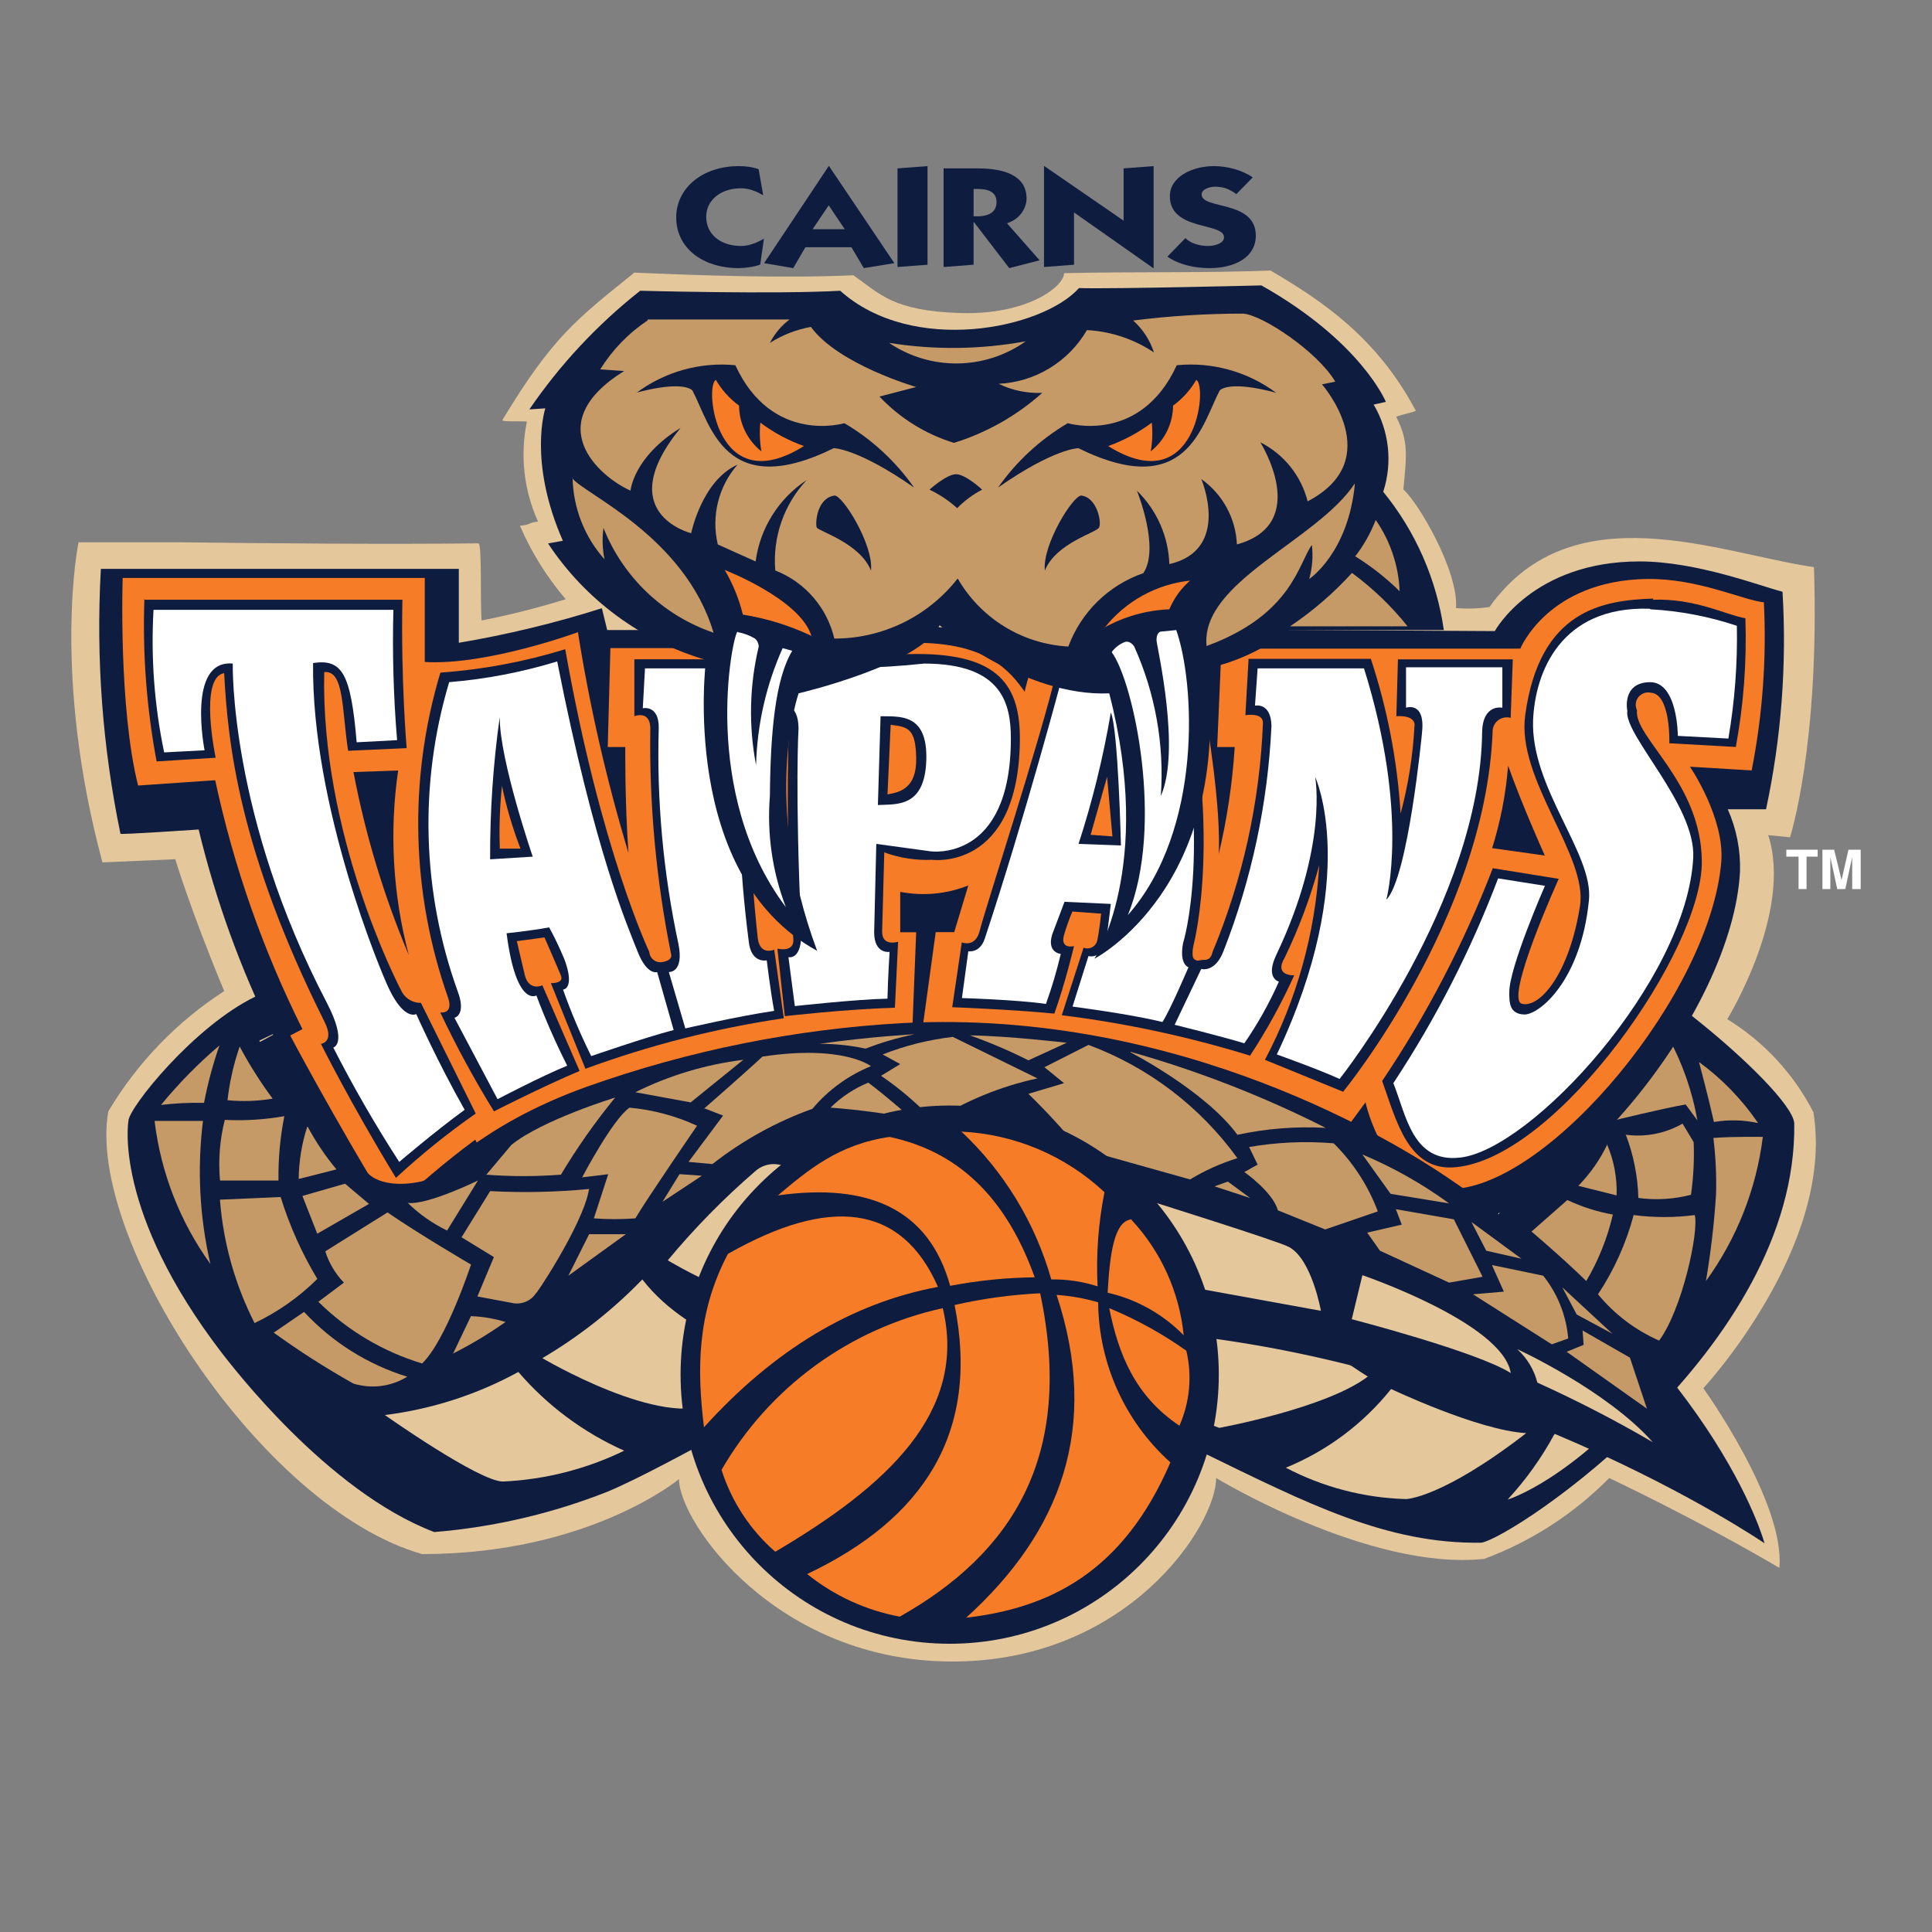 <?xml version="1.0" encoding="utf-8"?>
<!-- Generator: Adobe Illustrator 27.0.0, SVG Export Plug-In . SVG Version: 6.00 Build 0)  -->
<svg version="1.1" id="Layer_1" xmlns="http://www.w3.org/2000/svg" xmlns:xlink="http://www.w3.org/1999/xlink" x="0px" y="0px"
	 viewBox="0 0 250 250" style="enable-background:new 0 0 250 250;" xml:space="preserve">
<rect x="0" y="0" width="250" height="250" fill="#808080" stroke="none"/>
<style type="text/css">
	.st0{fill:#AC1B20;}
	.st1{fill:#E5C79C;}
	.st2{fill:#C69A66;}
	.st3{fill:#0E1C40;}
	.st4{fill:#F77C27;}
	.st5{fill:#FFFFFF;}
</style>
<g id="Cairns_Taipans_NEG" transform="translate(48.3 53.417)">
	<g id="Group_2" transform="translate(-48.3 -53.417)">
		<path id="Path_2" class="st0" d="M174.16,148.698"/>
		<path id="Path_3" class="st0" d="M77.124,148.698"/>
		<path id="Path_4" class="st1" d="M23.305,70.173c11.148,0.137,26.978,0.276,38.608,0.137c0.479-0.07,0.206,8.121,0.412,9.979
			c3.671-0.723,7.3-1.641,10.873-2.752c-2.434-2.854-4.429-6.054-5.918-9.497c1.652-0.206,0.827-0.345,2.339-0.551
			c-1.837-4.054-2.34-8.586-1.438-12.944c-1.033-0.07-3.373,0.07-3.166-0.206c6.539-10.806,9.566-13.006,17.066-19.063
			c7.984,0.345,19.133,0.757,28.354,0.345c3.509,2.478,5.161,4.612,13.833,4.885s13.423-3.442,13.423-5.161
			c8.809-0.206,18.581,0,26.702-0.345c6.951,4.06,13.833,8.809,18.787,18.099c0.412,0.137-2.891,0.757-2.478,0.894
			c1.582,3.166,1.309,4.885,0.894,9.348c1.858,1.582,7.157,10.53,6.812,15.341c1.446,0.123,2.901,0.077,4.336-0.137
			c10.736-15.072,29.869-6.882,41.98-5.161c0.757,23.054-3.097,34.96-3.097,34.96l-2.821-0.276c3.234,9.979-5.3,23.811-5.3,23.811
			c4.748,2.918,8.605,7.083,11.148,12.042c2.821,17.342-14.245,35.715-14.245,35.715s10.599,14.727,9.842,23.251
			c-10.736-6.33-22.023-11.63-22.023-11.63c-4.559,4.63-10.08,8.201-16.172,10.46c-14.861,1.582-34.686-10.46-34.686-10.46
			c0,6.057-11.354,23.742-34.135,23.742S87.86,196.97,87.86,191.395c0,0-11.63,9.703-33.241,9.703
			c-21.053-6.014-43.495-41.113-40.605-57.285c3.732-6.275,8.865-11.602,14.998-15.564c-4.406-10.599-6.33-17.066-6.33-17.066
			l-9.427,0.412C6.651,87.036,10.16,70.173,10.16,70.173H23.305z"/>
		<path id="Path_5" class="st2" d="M33.216,93.778l10.666,11.836l6.472-14.521L39.755,79.258L33.216,93.778z"/>
		<path id="Path_6" class="st2" d="M42.162,121.298l13.763,7.984l1.652-15.82l-13.694-7.984L42.162,121.298z"/>
		<path id="Path_7" class="st2" d="M59.091,144.707l15.621,3.373l-3.303-15.621l-15.552-3.305L59.091,144.707z"/>
		<path id="Path_8" class="st2" d="M82.486,161.704l15.897-1.582l-7.987-13.833l-15.82,1.651L82.486,161.704z"/>
		<path id="Path_9" class="st2" d="M110.02,170.651l14.521-6.4l-11.769-10.667l-14.521,6.4L110.02,170.651z"/>
		<path id="Path_10" class="st2" d="M138.922,170.721l11.836-10.667l-14.521-6.472l-11.836,10.599L138.922,170.721L138.922,170.721z
			"/>
		<path id="Path_11" class="st2" d="M166.442,161.773l7.984-13.763l-15.82-1.651l-7.984,13.696l15.82,1.721L166.442,161.773
			L166.442,161.773z"/>
		<path id="Path_12" class="st2" d="M189.851,144.843l3.382-15.621l-15.554,3.373l-3.373,15.484l15.554-3.234L189.851,144.843z"/>
		<path id="Path_13" class="st2" d="M206.843,121.437l-1.582-15.82l-13.763,7.91l1.582,15.82L206.843,121.437z"/>
		<path id="Path_14" class="st2" d="M215.865,93.915l-6.812-14.382l-10.324,11.7l6.4,14.521l10.736-11.836L215.865,93.915
			L215.865,93.915z"/>
		<path id="Path_15" class="st3" d="M197.008,119.174c11.287,1.788,34.823,21.748,35.166,26.151
			c0.479,29.111-36.194,53.541-40.466,54.298c-12.251,0.206-22.572-5.094-35.993-11.63c-10.942-7.021-20.784-10.118-22.292-13.902
			c3.785-0.827,28.972-11.148,28.972-11.148l29.869-3.166l12.181-19.415c0,0-5.367-14.245-7.363-21.127L197.008,119.174z"/>
		<path id="Path_16" class="st2" d="M203.202,126.056c0,0,9.842,3.234,11.287,6.057c-2.816,0.508-5.565,1.34-8.19,2.478
			L203.202,126.056z"/>
		<path id="Path_17" class="st2" d="M206.987,136.998l8.869-2.821c1.842,3.371,3.121,7.021,3.785,10.805l-1.515-2.064
			c-2.821,0.479-9.291,2.064-9.291,2.064L206.987,136.998z"/>
		<path id="Path_18" class="st2" d="M219.925,137.48c2.951,2.165,5.511,4.819,7.57,7.845c-1.877-0.418-3.817-0.464-5.712-0.137
			c-0.688-3.097-1.918-7.709-1.918-7.709L219.925,137.48L219.925,137.48z"/>
		<path id="Path_19" class="st2" d="M221.709,147.252c2.615-0.206,6.4-0.137,6.4-0.137c-0.839,6.739-3.373,13.156-7.363,18.651
			c0.633-3.714,1.07-7.458,1.309-11.218C222.127,152.111,222.012,149.672,221.709,147.252z"/>
		<path id="Path_20" class="st1" d="M213.868,179.185c-10.667,12.464-18.787,14.861-18.787,14.861c2.365-2.557,4.4-5.4,6.057-8.464
			C203.271,184.621,208.156,182.281,213.868,179.185z"/>
		<path id="Path_21" class="st1" d="M197.49,185.448c-10.942,8.464-15.554,8.533-15.554,8.533c-5.426-0.152-10.746-1.54-15.554-4.06
			c5.336-2.178,10.027-5.684,13.627-10.185C180.009,179.736,191.294,185.103,197.49,185.448z"/>
		<path id="Path_22" class="st1" d="M177.048,178.089c-5.369,4.13-19.269,6.676-19.269,6.676s-8.672-3.097-12.594-6.882
			c4.72-0.999,9.205-2.892,13.214-5.575l10.254-0.206c2.669,2.19,5.471,4.213,8.389,6.057L177.048,178.089z"/>
		<path id="Path_23" class="st3" d="M13.053,73.61H59.37v9.566c6.268-1.055,12.454-2.549,18.512-4.473l0.688,2.821h15.278v-1.033
			c17.893,2.133,16.378,0.276,25.532,0.551s11.906,3.027,11.906,3.027v-0.618c8.869,0.959,26.014-4.679,26.014-4.679l0.479,2.685
			l35.648,0.206c0,0,4.887-9.015,18.718-9.015c7.431,0,15.554,3.166,18.512,3.924c0.563,9.436-0.155,18.904-2.133,28.148h-4.95
			c1.123,2.532,1.664,5.283,1.582,8.051c-0.959,18.236-22.572,44.732-37.92,46.178c-5.262,0.458-10.247-2.433-12.464-7.227
			c-40.947-22.023-103.988-12.251-124.014,13.075c-6.312-9.635-12.057-19.631-17.205-29.936l1.788-0.959
			c-4.189-8.47-7.421-17.38-9.636-26.566c0,0-10.048,0.688-10.118,0.551c-2.319-11.197-3.175-22.648-2.546-34.066L13.053,73.61z"/>
		<path id="Path_24" class="st4" d="M15.874,74.785h39.09v10.873c8.051,0.479,19.82-3.854,19.82-3.854
			c1.532,9.657,3.717,19.198,6.539,28.56c-0.479-6.676-0.412-13.696-0.412-13.696h-2.27l0.345-12.8h17.958v-0.757
			c10.118,1.376,10.599,0.206,21.333,0.07c9.497-0.07,12.464,3.715,14.315,6.33c0.276-1.306,1.1-3.924,1.1-3.924
			c6.918-0.299,13.756-1.598,20.302-3.854c0,0,4.13,19.063,3.715,28.764c1.078-4.544,1.769-9.172,2.064-13.833h-2.27l0.551-12.733
			h38.675c0,0,3.579-8.809,16.378-9.015c6.676-0.07,12.251,2.685,15.139,3.027c0.362,7.287-0.169,14.59-1.582,21.748l-7.984-0.479
			c0,0,4.473,6.539,4.06,12.251c-1.376,16.999-22.16,41.98-34.823,42.393c-8.809,0.276-11.218-11.218-11.218-11.218l-2.685,3.648
			c-17.159-8.01-35.916-12.011-54.85-11.7l1.918-13.97h2.397l1.819-6.04c-2.796,1.115-5.854,1.402-8.809,0.827v5.23h2.064
			l-0.551,13.97c-33.723,0-55.674,14.521-55.674,14.521l-0.827-1.651c-3.855,2.844-7.511,5.948-10.942,9.291
			c-7.57-12.464-13.006-22.771-13.006-22.771l1.582-0.827c-5.101-10.219-8.893-21.04-11.287-32.208l-9.979,0.688
			c-2.546-10.118-1.997-26.772-1.997-26.772L15.874,74.785z"/>
		<path id="Path_25" class="st3" d="M18.556,77.608H52.07c-0.206,10.46,0.551,19.2,0.551,19.2l-7.57,0.345
			c-0.827-5.23-0.479-10.46-3.097-10.185c-0.479,20.784,9.348,40.123,10.118,41.499c0.513,0.827,1.423,1.324,2.397,1.309
			l7.088,14.315c-3.627,2.538-7.076,5.32-10.324,8.327c-5.992-9.842-9.703-17.342-9.703-17.342s1.788-0.206,0.479-2.821
			C30.862,109.963,29.487,96.06,29.005,87.108c-3.303,0.551-1.1,10.942-1.1,10.942l-7.639,0.479
			c-1.299-6.917-1.829-13.957-1.582-20.99L18.556,77.608z"/>
		<path id="Path_26" class="st3" d="M57.028,87.033c5.469-0.392,10.875-1.407,16.112-3.027
			c4.612,26.084,10.873,39.159,10.873,39.159c0.047,0.793,0.728,1.397,1.521,1.35c0.09-0.005,0.179-0.019,0.267-0.041
			c1.376-0.276,1.033-1.033,1.033-1.033c-1.916-9.513-2.816-19.202-2.685-28.905c0.137-2.752-2.064-1.858-2.064-1.858v-7.363h17.342
			l-0.276,7.363c0,0-2.133-0.412-2.133,0.825c-0.322,9.303,0.024,18.618,1.033,27.872c0.276,2.339,2.133,1.515,2.133,1.515
			l1.239,8.869c-8.758,1.294-17.36,3.485-25.669,6.539l-4.473-11.079c0,0,1.721,0.07,1.309-0.959
			c-0.412-1.028-2.133-4.955-2.133-4.955l-3.579,0.479l1.033,4.406c0.551,2.133,2.27,1.309,2.27,1.309L75,138.58
			c-4.748,1.997-11.081,5.23-11.081,5.23c-2.549-4.136-4.87-8.409-6.951-12.8c0,0,1.721,0.276,1.033-1.858
			c-4.798-13.552-5.16-28.279-1.033-42.05L57.028,87.033z"/>
		<path id="Path_27" class="st3" d="M100.178,84.902c9.636,0.827,11.354-0.276,18.512-0.276c10.666,0,13.351,4.197,13.282,11.218
			c-0.206,16.93-11.354,15.415-11.354,15.415c-2.107,0.089-4.212-0.237-6.194-0.959l-0.276,10.185
			c-0.07,2.064,2.064,1.376,2.064,1.376l-0.412,8.533c-6.606,0.206-14.245,1.1-14.245,1.1l-0.959-8.739c0,0,2.203,0.551,2.064-1.239
			c-0.728-9.341-0.912-18.716-0.551-28.078c0.206-1.1-2.133-0.959-2.133-0.959c-0.035-2.526,0.057-5.05,0.276-7.57L100.178,84.902z"
			/>
		<path id="Path_28" class="st3" d="M136.446,87.033c5.44-0.416,10.818-1.431,16.036-3.027c5.918,23.193,1.997,38.126,1.997,38.126
			s-0.412,1.651,0.07,1.997c0.482,0.345,0.551,0.07,1.376,0.07c0.825,0,0.959-0.959,0.959-0.959
			c3.92-9.422,6.134-19.466,6.539-29.662c0.07-1.438-2.27-1.033-2.27-1.033l0.412-7.294h15.82
			c2.139,6.482,3.435,13.213,3.854,20.027c0.98-3.668,1.579-7.427,1.788-11.218c0.276-1.651-2.339-1.376-2.339-1.376l0.206-7.363
			h14.861l-0.276,7.57c-0.984-0.272-2.002,0.304-2.274,1.288c-0.051,0.185-0.073,0.377-0.065,0.57
			c-0.959,24.087-19.339,46.523-19.339,46.523l-10.118-4.13c4.114-7.797,6.508-16.386,7.021-25.187
			c-1.116,4.125-2.614,8.137-4.473,11.985c-1.438,2.397,1.239,2.27,1.239,2.27c-1.63,3.607-3.54,7.081-5.712,10.391
			c-7.952-2.454-16.104-4.205-24.363-5.23l2.821-8.739c0.67,0.272,1.433-0.051,1.705-0.721c0.041-0.1,0.069-0.205,0.084-0.312
			c0.276-1.309,0.479-3.373,0.479-3.373l-3.715-0.276c-0.433,1.007-0.801,2.042-1.1,3.097c-0.479,1.858,1.309,1.376,1.309,1.376
			s-1.1,4.679-2.546,8.739c-5.642-0.551-13.214-0.827-13.214-0.827l1.239-8.389c0,0,1.791,0.757,2.339-1.582
			c0.549-2.339,7.984-25.12,9.842-33.241L136.446,87.033z"/>
		<path id="Path_29" class="st3" d="M213.868,77.606c5.513-0.206,9.566,1.997,11.985,2.397c0.19,5.58-0.225,11.164-1.239,16.654
			l-8.603-0.479c0,0,0.206-6.4-2.397-6.539c-0.866-0.191-1.723,0.356-1.914,1.222c-0.078,0.353-0.034,0.722,0.124,1.048
			c-0.412,3.509,8.327,9.291,8.389,19.545c0.137,11.424-18.512,38.196-31.726,39.571c-6.263,0.688-7.776-5.992-9.636-11.148
			c5.792-8.608,10.594-17.843,14.315-27.529l8.533,1.376c0,0-7.088,15.621-4.748,16.172c2.339,0.551,6.124-3.924,7.502-12.663
			c1.033-6.539-8.258-16.378-7.088-24.706c1.858-13.627,10.048-14.861,16.585-15.072L213.868,77.606z"/>
		<path id="Path_30" class="st5" d="M58.061,88.275c4.763-0.386,9.47-1.286,14.039-2.685c4.885,24.775,9.154,34.341,10.391,37.508
			c1.237,3.166,2.546,2.685,2.546,2.685l2.133,7.503c-3.715,0.959-10.666,3.373-10.666,3.373c-1.386-2.793-2.604-5.665-3.648-8.603
			c0,0,1.582-0.07,0.206-3.854c-0.591-1.433-1.257-2.834-1.997-4.197c-2.685,0.479-5.513,0.757-5.513,0.757
			c1.239,9.636,3.854,8.051,3.854,8.051c1.166,3.098,2.498,6.13,3.991,9.084c-3.373,1.376-9.015,4.336-9.015,4.336l-5.575-10.53
			c0,0,1.582-0.345,0.412-3.442c-4.625-12.869-5.011-26.88-1.1-39.984L58.061,88.275z"/>
		<path id="Path_31" class="st5" d="M83.454,86.484h14.66l-0.206,4.955c0,0-1.997-0.551-2.133,2.821
			c-0.447,9.168-0.079,18.357,1.1,27.46c0.276,3.027,2.339,2.546,2.339,2.546s0.479,3.924,0.959,6.539
			c-4.679,0.688-11.493,2.27-11.493,2.27l-2.133-7.294c0,0,1.997,0.137,1.239-3.648c-1.962-9.155-2.817-18.513-2.546-27.872
			c0.07-3.097-2.064-2.615-2.064-2.615l0.276-4.955L83.454,86.484z"/>
		<path id="Path_32" class="st5" d="M101.348,86.142c6.075,0.472,12.181,0.379,18.238-0.276c10.118,0,11.218,5.23,11.218,9.703
			c0,16.103-10.391,14.59-10.391,14.59l-7.021-0.959l-0.276,11.424c0,2.891,1.997,2.546,1.997,2.546s-0.206,3.166-0.276,6.057
			c-3.924,0.07-11.985,0.959-11.985,0.959l-0.827-6.33c0,0,1.858,0.479,1.651-3.648c-0.827-18.03-0.345-26.014-0.345-26.014
			c-0.07-3.442-2.133-2.821-2.133-2.821l0.206-5.23L101.348,86.142z"/>
		<path id="Path_33" class="st5" d="M137.34,88.066c4.822-0.37,9.594-1.223,14.245-2.546c5.513,23.881,1.515,36.475,1.515,36.475
			c-0.551,2.821,0.688,3.166,0.688,3.166s-2.397,5.642-3.373,7.088c-4.13-1.033-11.63-1.997-11.63-1.997l2.064-6.539
			c0,0,1.858,0.551,2.339-2.339c0.137-0.894,0.551-4.406,0.551-4.406l-5.992-0.276l-1.582,4.197c-0.757,2.397,1.1,2.546,1.1,2.546
			c-0.516,2.192-1.157,4.352-1.918,6.472c-3.854-0.551-10.873-0.757-10.873-0.757l0.827-6.057c0,0,1.515,0.276,2.133-1.651
			c5.161-15.554,9.909-33.447,9.909-33.447L137.34,88.066z"/>
		<path id="Path_34" class="st5" d="M162.736,86.484H176.5c5.918,18.936,2.891,29.936,2.891,29.936
			c2.821-2.821,4.612-21.542,4.612-21.542c0.479-4.197-2.064-3.303-2.064-3.303v-5.228h12.464v5.23c0,0-2.546-0.551-2.615,3.166
			c-0.276,22.023-18.445,44.871-18.445,44.871c-2.891-1.309-8.121-3.166-8.121-3.166c10.942-23.124,4.955-35.923,4.955-35.923
			s1.721,8.869-5.034,23.054c-1.438,3.027,0.345,3.442,0.345,3.442c-1.24,2.794-2.737,5.466-4.473,7.982
			c-3.166-0.959-9.015-2.397-9.015-2.397l3.442-7.227c0,0,1.788,0.551,2.891-2.339c3.638-9.301,5.73-19.135,6.194-29.111
			c-0.07-3.097-2.133-2.615-2.133-2.615l0.345-4.887L162.736,86.484z"/>
		<path id="Path_35" class="st5" d="M213.602,78.845c3.795,0.21,7.544,0.928,11.148,2.133c0.094,4.887-0.274,9.772-1.1,14.59
			l-6.539-0.345c0,0,0-7.021-3.648-6.951c-3.648,0.07-2.891,3.715-2.891,3.715c-0.479,3.097,8.869,12.181,8.533,18.994
			c-0.827,15.897-20.99,37.85-30.202,38.814c-6.124,0.688-6.951-5.513-8.603-9.636c5.483-8.305,10.029-17.191,13.557-26.496
			l6.057,0.959c0,0-4.679,10.666-4.612,13.833c0,1.239,0,2.752,1.918,2.821c1.918,0.07,7.363-4.336,8.389-14.796
			c0.618-5.992-7.57-14.521-7.227-23.33c0.276-6.124,3.509-14.727,15.072-14.382L213.602,78.845z"/>
		<path id="Path_36" class="st3" d="M45.74,99.905l5.781-0.206c-1.158,7.972-0.69,16.095,1.376,23.881
			C49.681,115.964,47.282,108.028,45.74,99.905z"/>
		<path id="Path_37" class="st3" d="M64.667,92.887c0,5.513,4.267,17.963,4.267,17.963l-5.513,0.345
			c-0.027-6.147,0.387-12.288,1.239-18.375L64.667,92.887z"/>
		<path id="Path_38" class="st3" d="M113.944,92.678c2.397,0.07,6.124-0.479,5.918,5.712c-0.206,6.191-3.924,5.642-6.263,5.781
			L113.944,92.678z"/>
		<path id="Path_39" class="st3" d="M139.543,109.263c1.816-5.578,3.219-11.282,4.197-17.066c0.959,2.133,1.309,17.205,1.309,17.205
			l-5.513-0.206L139.543,109.263z"/>
		<path id="Path_40" class="st3" d="M195.148,99.078c1.858,5.23,4.748,11.63,4.748,11.63l-6.812-0.959
			C194.171,106.281,194.864,102.702,195.148,99.078z"/>
		<path id="Path_41" class="st4" d="M64.667,109.814h2.685c-1.018-2.638-1.819-5.353-2.397-8.121
			c-0.289,2.742-0.381,5.502-0.276,8.258L64.667,109.814z"/>
		<path id="Path_42" class="st4" d="M115.183,93.778c2.339,0.276,3.303,0.479,3.373,4.336c0.069,3.857-2.064,4.406-3.715,4.679
			l0.412-9.015H115.183z"/>
		<path id="Path_43" class="st4" d="M141.125,108.026l2.133-7.503l0.688,7.709L141.125,108.026z"/>
		<path id="Path_44" class="st5" d="M19.796,78.915h31.108c-0.145,5.625,0.015,11.253,0.479,16.86l-5.23,0.276
			c-0.757-9.015-1.918-10.806-5.642-10.254c-0.206,18.512,8.739,39.917,9.842,42.187c1.997,4.13,3.509,3.234,3.509,3.234
			s2.752,6.194,6.263,12.388c-3.785,2.752-8.464,6.745-8.464,6.745c-3.096-4.783-5.944-9.722-8.533-14.796
			c0,0,1.918-0.479-0.827-5.781C29.638,105.55,30.12,85.866,30.12,85.866c-5.992-0.551-3.648,11.218-3.648,11.218l-5.23,0.276
			c-1.266-6.061-1.729-12.263-1.376-18.445L19.796,78.915z"/>
		<path id="Path_45" class="st3" d="M33.077,128.877c0.757,1.721,2.339,4.887,2.339,4.887l-1.858,0.894
			c6.819,13.634,9.216,9.497,13.771,16.791c0.894,1.438,3.648,2.203,7.157,1.438c2.397-0.479,7.227-7.157,21.402-12.251
			c13.186-4.696,26.977-7.474,40.952-8.25c36.194-1.858,64.21,15.76,70.334,19.895c34.823,23.536,41.153,47.417,41.153,47.417
			s-36.484-24.986-82.868-27.601c-6.882-0.412-21.812-0.894-32.838,3.579c-7.984,3.166-26.084,14.039-33.996,17.342
			c-7.18,2.839-14.74,4.601-22.436,5.23c-13.902-5.3-26.29-21.678-27.39-23.054c-14.245-18.512-12.181-30.144-12.181-30.144
			c0-1.651,8.464-12.251,16.448-16.103L33.077,128.877z"/>
		<path id="Path_46" class="st2" d="M20.829,142.986c2.287-2.791,4.821-5.371,7.57-7.709c-0.848,2.424-1.515,4.908-1.997,7.431
			c-1.885-0.039-3.77,0.053-5.642,0.276L20.829,142.986z"/>
		<path id="Path_47" class="st2" d="M29.431,142.437c0.268-2.39,0.799-4.744,1.582-7.018c1.251,2.352,2.677,4.607,4.267,6.745
			c-1.932,0.324-3.898,0.393-5.849,0.206V142.437z"/>
		<path id="Path_48" class="st2" d="M20.002,145.049h6.263c-0.768,6.179-0.443,12.445,0.959,18.512
			C23.291,158.1,20.806,151.731,20.002,145.049z"/>
		<path id="Path_49" class="st2" d="M29.017,144.91c2.602,0.136,5.21-0.025,7.776-0.479c-0.545,2.741-0.799,5.532-0.757,8.327
			h-7.567c-0.237-2.631-0.028-5.284,0.618-7.845L29.017,144.91z"/>
		<path id="Path_50" class="st2" d="M28.468,155.237l7.845-0.345c1.15,3.712,2.744,7.27,4.748,10.599
			c-2.363,2.352-5.109,4.283-8.121,5.712c-2.522-4.953-4.042-10.355-4.473-15.897L28.468,155.237L28.468,155.237z"/>
		<path id="Path_51" class="st2" d="M39.822,145.807c1.047,1.959,2.292,3.807,3.715,5.513l-4.887,1.239
			c0.027-2.291,0.398-4.564,1.1-6.745L39.822,145.807z"/>
		<path id="Path_52" class="st2" d="M39.134,154.752l5.513-1.582l3.097,2.615l-6.692,3.857l-1.918-4.887V154.752z"/>
		<path id="Path_53" class="st2" d="M52.761,155.649c2.478,0.345,9.084-2.891,9.084-2.891l-3.991,6.472
			c-1.882-0.906-3.603-2.115-5.094-3.579L52.761,155.649z"/>
		<path id="Path_54" class="st2" d="M42.092,161.922l8.051-5.034c4.197,2.891,10.806,6.745,10.806,6.745s-3.234,9.842-6.33,12.8
			c-5.058-1.528-9.666-4.269-13.423-7.984l3.303-2.478C43.394,164.825,42.571,163.439,42.092,161.922z"/>
		<path id="Path_55" class="st2" d="M35.419,172.442l3.924-2.685c3.638,3.919,8.242,6.812,13.351,8.389
			c-2.081,1.283-4.613,1.608-6.951,0.894C42.177,177.042,38.73,174.839,35.419,172.442z"/>
		<path id="Path_56" class="st2" d="M59.712,160.122l3.715-5.992c4.268,0.226,8.546,0.134,12.8-0.276
			c-0.757,4.748-7.709,14.933-6.745,13.282c-0.583,1.064-1.756,1.664-2.96,1.515l-4.746-0.889l2.133-5.094l-4.267-2.615
			L59.712,160.122z"/>
		<path id="Path_57" class="st2" d="M62.876,152.07l3.303-3.924c3.991-3.234,13.423-6.124,13.423-6.124
			c-2.58,3.151-4.927,6.486-7.021,9.979c-3.229,0.249-6.473,0.249-9.703,0L62.876,152.07z"/>
		<path id="Path_58" class="st2" d="M75.333,152.346c0,0,3.924-7.5,6.124-9.015c3.025,0.274,5.981,1.066,8.739,2.339
			c0,0-6.472,9.427-7.984,11.985c-1.786,0.135-3.58,0.135-5.367,0l1.858-5.712L75.333,152.346z"/>
		<path id="Path_59" class="st2" d="M76.23,159.709h4.746l-7.431,5.367L76.23,159.709z"/>
		<path id="Path_60" class="st2" d="M85.727,155.512l2.203-3.579l2.891,0.206L85.727,155.512z"/>
		<path id="Path_61" class="st2" d="M82.215,141.334c4.386-2.178,9.109-3.597,13.97-4.197l-6.812,5.513L82.215,141.334z"/>
		<path id="Path_62" class="st2" d="M91.093,143.467c0,0,5.436-4.748,7.57-6.745c10.46-1.582,14.039,1.239,14.039,1.239
			c-2.936,1.192-5.535,3.085-7.57,5.513c-4.67,1.678-9.04,4.094-12.944,7.157l-3.092-0.283l4.473-5.992l-2.478-0.959L91.093,143.467
			z"/>
		<path id="Path_63" class="st2" d="M106.026,135.071c6.812-0.959,12.318-1.239,12.318-1.239c-2.158,0.441-4.276,1.062-6.33,1.858
			C110.046,135.271,108.039,135.063,106.026,135.071z"/>
		<path id="Path_64" class="st2" d="M107.472,143.328c1.399-1.389,3.06-2.488,4.885-3.234c2.478,1.858,5.575,4.612,5.575,4.612
			C114.474,144.052,110.982,143.592,107.472,143.328z"/>
		<path id="Path_65" class="st2" d="M114.217,136.447c2.916-1.151,5.97-1.914,9.084-2.27l10.942,5.367
			c-4.766,1.027-9.311,2.894-13.423,5.513c-2.047-2.196-4.331-4.158-6.812-5.849l2.478-1.515L114.217,136.447z"/>
		<path id="Path_66" class="st2" d="M125.504,133.971c2.588,0.919,5.116,1.999,7.57,3.234l4.955-2.27c0,0-7.57-0.894-12.594-0.959
			L125.504,133.971z"/>
		<path id="Path_67" class="st2" d="M135.138,138.101l5.712-2.891c7.731,2.873,14.437,7.974,19.269,14.657
			c-2.147,0.661-4.204,1.585-6.124,2.752l-14.449-4.058c-2.031-2.453-4.192-4.797-6.472-7.021l4.612-1.376l-2.615-2.133
			L135.138,138.101z"/>
		<path id="Path_68" class="st3" d="M135.828,147.528c-2.478-0.618-11.7-2.133-11.7-2.133L135.828,147.528z"/>
		<path id="Path_69" class="st2" d="M146.288,136.104c8.716,2.46,17.174,5.756,25.257,9.842c-3.831-0.214-7.673,0.087-11.424,0.894
			c-4.197-5.712-13.833-10.667-13.833-10.667V136.104z"/>
		<path id="Path_70" class="st2" d="M161.634,148.422c3.613-0.62,7.289-0.782,10.942-0.479c2.518,2.489,4.467,5.494,5.712,8.809
			l-6.812,2.339l-6.124-2.478c-0.618-2.339-4.336-4.954-4.336-4.954l1.721-0.959l-1.1-2.27L161.634,148.422z"/>
		<path id="Path_71" class="st2" d="M158.882,152.895l2.891,2.133l-4.612-1.515L158.882,152.895L158.882,152.895z"/>
		<path id="Path_72" class="st2" d="M176.293,149.386l3.648,5.094l7.57,1.239c-3.481-2.537-7.246-4.662-11.218-6.33V149.386z"/>
		<path id="Path_73" class="st2" d="M190.402,158.127l6.472,4.748l-4.554-1.033L190.402,158.127L190.402,158.127z"/>
		<path id="Path_74" class="st2" d="M202.169,166.591l1.858,3.509l4.614,2.483L202.169,166.591z"/>
		<path id="Path_75" class="st2" d="M180.627,156.473l7.503,1.309l3.715,7.431l-4.336,0.757l-8.945-4.13l-1.652-2.339l4.473-1.033
			L180.627,156.473z"/>
		<path id="Path_76" class="st2" d="M193.087,163.7l6.606,1.376c1.857,2.328,2.982,5.154,3.234,8.121l-2.133,0.757l-10.185-6.472
			l3.991-0.345l-1.515-3.373L193.087,163.7z"/>
		<path id="Path_77" class="st2" d="M204.784,172.166l6.124,3.509l2.203,6.606l-10.391-7.363l2.203-0.894l-0.137-1.858H204.784z"/>
		<path id="Path_78" class="st1" d="M196.32,174.575c1.28,1.156,2.19,2.664,2.615,4.336c5.107,2.31,10.092,4.883,14.933,7.709
			C207.883,179.875,196.32,174.575,196.32,174.575z"/>
		<path id="Path_79" class="st1" d="M174.915,170.721l1.376-5.712c0,0,18.169,6.194,19.2,12.663
			c-4.336-2.752-20.508-6.951-20.508-6.951L174.915,170.721L174.915,170.721z"/>
		<path id="Path_80" class="st1" d="M148.282,155.237c0,0,17.342,5.436,18.512,6.124c2.96,1.582,4.13,8.258,4.13,8.258
			l-16.654-3.027C153.649,162.6,148.282,155.237,148.282,155.237z"/>
		<path id="Path_81" class="st1" d="M105.753,149.386c9.164-0.796,18.394,0.305,27.114,3.233c6.305,3.45,11.944,7.995,16.654,13.423
			l-17.548-1.721c0,0-7.431-7.57-26.29-14.933L105.753,149.386z"/>
		<path id="Path_82" class="st1" d="M97.769,151.519c1.021-0.894,2.46-1.133,3.715-0.618c7.292,3.353,13.95,7.939,19.681,13.557
			c-4.911,1.209-9.618,3.134-13.97,5.712c-9.703-0.276-20.784-7.088-20.784-7.088c3.458-4.162,7.255-8.029,11.354-11.561
			L97.769,151.519z"/>
		<path id="Path_83" class="st1" d="M83.116,165.558c6.472,8.327,18.169,10.324,18.169,10.324s-7.431,4.748-8.945,5.575
			c-6.472,3.579-22.16-5.712-22.16-5.712C74.931,172.947,79.282,169.52,83.116,165.558z"/>
		<path id="Path_84" class="st1" d="M67.076,177.533c3.756,4.366,8.434,7.844,13.696,10.185c-4.904,2.385-10.243,3.743-15.691,3.991
			c-3.097,0-15.278-8.603-15.278-8.603C55.86,182.352,61.72,180.461,67.076,177.533z"/>
		<path id="Path_85" class="st2" d="M58.612,175.194l2.327-4.887c1.517,0.058,3.021,0.312,4.473,0.757
			c-2.187,1.548-4.487,2.928-6.882,4.13L58.612,175.194L58.612,175.194z"/>
		<path id="Path_86" class="st5" d="M235.204,109.953v0.894h-1.438v4.197h-1.033v-4.197h-1.582v-0.894H235.204z"/>
		<path id="Path_87" class="st5" d="M237.74,115.047l-0.894-4.13v4.13h-1.023v-5.094h1.515l0.959,3.924l0.894-3.924h1.582v5.094
			h-1.1v-4.135l-0.894,4.13L237.74,115.047z"/>
		<path id="Path_88" class="st2" d="M202.857,155.304c1.859,0.874,3.826,1.499,5.849,1.858c-0.703,3.026-1.863,5.927-3.442,8.603
			c-3.166-3.097-7.088-6.4-7.088-6.4l4.612-4.06L202.857,155.304z"/>
		<path id="Path_89" class="st2" d="M207.95,148.079c0.892,2.085,1.315,4.34,1.239,6.606l-4.954-1.239
			c1.556-1.589,2.835-3.426,3.785-5.436L207.95,148.079z"/>
		<path id="Path_90" class="st2" d="M211.392,157.231c2.626,0.34,5.284,0.34,7.91,0c0.551,2.203-1.651,12.251-4.612,16.242
			c-3.07-1.35-5.779-3.403-7.91-5.992C208.866,164.338,210.424,160.876,211.392,157.231z"/>
		<path id="Path_91" class="st2" d="M210.359,146.833c2.546,0.345,5.135-0.16,7.363-1.438l1.438,2.397
			c0.09,2.276-0.026,4.556-0.345,6.812c-2.223,0.576-4.536,0.716-6.812,0.412c-0.074-2.827-0.633-5.62-1.652-8.258L210.359,146.833z
			"/>
		<path id="Path_92" class="st3" d="M82.836,37.622c0,0,17.618,0.479,25.887,0c9.348,8.389,26.151,4.955,30.899-0.345
			c4.267,0.137,23.605-0.345,23.605-0.345c12.944,7.294,16.103,15.072,16.103,15.072l-1.582,0.345
			c2.016,3.409,2.468,7.522,1.239,11.287c4.194,5.14,6.906,11.326,7.845,17.893h-20.096c-3.086,2.433-6.688,4.128-10.53,4.955
			c3.234,28.423-14.59,37.575-14.59,37.575s7.776-11.769,1.918-34.341c-11.081,0.479-21.954-8.809-21.954-8.809
			c-2.397,5.094-18.239,8.809-18.239,8.809s-4.885,13.763,2.397,33.318c-17.963-9.842-14.382-37.644-14.382-37.644
			c-8.384-2.442-15.628-7.784-20.439-15.072l1.918-0.345c-4.542-10.324-2.27-17.136-2.27-17.136l-2.064,0.137
			c3.95-5.783,8.753-10.934,14.245-15.278L82.836,37.622z"/>
		<path id="Path_93" class="st2" d="M83.799,41.338h18.375c-1.068,0.802-1.938,1.838-2.546,3.027c1.619-1.02,3.418-1.72,5.3-2.064
			c3.579,4.887,13.627,7.776,13.627,7.776l-4.748,1.239c2.639,2.797,5.96,4.862,9.636,5.992c4.228-1.313,8.124-3.52,11.424-6.472
			c-1.949,0.084-3.888-0.318-5.642-1.17c4.74-0.231,9.04-2.847,11.424-6.951c3.098,0.164,6.095,1.163,8.672,2.891
			c-0.515-1.589-1.441-3.014-2.685-4.13c4.725-0.597,9.483-0.895,14.245-0.894c2.546,0.206,9.636,4.955,11.906,8.809l-1.721,0.345
			c0,0,8.533,9.703-1.858,15.139c-0.835-3.315-3.07-6.103-6.124-7.639c0,0,6.676,10.53-3.027,13.214
			c-0.146-3.383-1.849-6.508-4.612-8.466c0,0,3.924,9.154-4.13,11.012c-0.12-3.589-1.624-6.992-4.197-9.497
			c0,0,3.027,7.431,0.827,10.666c-4.491,1.556-8.05,5.04-9.703,9.497c-5.955-0.324-11.342-3.639-14.315-8.809
			c-3.836,4.919-9.729,7.789-15.966,7.776c-0.941-4.015-3.798-7.309-7.639-8.809c-0.362-4.299,1.113-8.549,4.06-11.7
			c-3.624,2.387-6.034,6.228-6.606,10.53l-4.892-2.198c-0.866-3.65,0.082-7.495,2.546-10.324c-4.612,2.064-5.992,8.869-5.992,8.869
			s-10.391-2.546-1.376-13.627c-6.124,3.785-6.472,8.121-6.472,8.121c-4.13-1.858-11.769-8.672-0.827-15.484l-3.097-0.206
			c1.567-2.522,3.655-4.68,6.124-6.33L83.799,41.338z"/>
		<path id="Path_94" class="st2" d="M74.027,61.846c1.376,1.997,14.59,7.503,18.306,20.027c-6.501-2.221-11.705-7.174-14.245-13.557
			c-0.183,1.352-0.137,2.724,0.137,4.06c-2.589-2.904-4.054-6.639-4.13-10.53H74.027z"/>
		<path id="Path_95" class="st2" d="M115.044,44.367c5.864,0.941,11.846,0.871,17.687-0.206
			C127.455,47.91,120.406,47.992,115.044,44.367z"/>
		<path id="Path_96" class="st2" d="M156.128,83.596c-0.827-8.327,14.315-13.627,19.2-21.06c-0.827,9.015-5.918,12.388-5.918,12.388
			c0.402-1.432,0.52-2.929,0.345-4.406C168.033,72.86,167.209,79.536,156.128,83.596z"/>
		<path id="Path_97" class="st4" d="M93.778,73.752c0,0,9.772,3.785,11.218,8.533c-2.809-1.338-5.796-2.265-8.869-2.752
			C95.629,77.502,94.837,75.555,93.778,73.752z"/>
		<path id="Path_98" class="st4" d="M142.916,81.254c2.718-3.451,6.713-5.659,11.081-6.124c-1.173,1.012-2.092,2.284-2.685,3.715
			c-2.972,0.118-5.873,0.939-8.466,2.397L142.916,81.254z"/>
		<path id="Path_99" class="st3" d="M139.886,64.123c2.064,0.206,2.685,3.442,2.339,4.13s-5.575,1.997-7.021,5.575
			c-0.345-3.373,3.715-9.842,4.748-9.703L139.886,64.123z"/>
		<path id="Path_100" class="st3" d="M108.023,64.123c-2.339,0.276-2.546,3.648-2.339,4.13c0.206,0.482,5.575,1.997,7.021,5.575
			c0.345-3.373-3.715-9.842-4.748-9.703L108.023,64.123z"/>
		<path id="Path_101" class="st3" d="M120.274,63.361c0,0,2.203-1.997,3.442-1.997s3.373,1.997,3.373,1.997
			c-1.198,0.623-2.29,1.432-3.234,2.397C122.785,64.788,121.579,63.98,120.274,63.361z"/>
		<path id="Path_102" class="st3" d="M82.354,50.837c3.673-2.742,8.237-4.018,12.8-3.579c4.748,10.324,14.109,7.503,14.109,7.503
			c3.565,2.1,6.639,4.939,9.015,8.327c-7.294-5.094-10.391-5.094-10.391-5.094c-14.109,6.951-15.966-3.097-18.306-7.503
			c-1.721-1.306-7.294,0.345-7.294,0.345L82.354,50.837L82.354,50.837z"/>
		<path id="Path_103" class="st3" d="M165.143,50.837c-3.696-2.751-8.284-4.027-12.869-3.579
			c-4.748,10.324-14.109,7.503-14.109,7.503c-3.564,2.102-6.637,4.941-9.015,8.327c7.294-5.094,10.391-5.094,10.391-5.094
			c14.109,6.951,15.966-3.097,18.306-7.503c1.721-1.306,7.294,0.345,7.294,0.345L165.143,50.837L165.143,50.837z"/>
		<path id="Path_104" class="st4" d="M92.608,49.116c0.763,1.323,1.794,2.472,3.027,3.373c0.018,2.309,1.081,4.485,2.891,5.918
			c-0.214-1.226-0.26-2.476-0.137-3.715c1.718,1.287,3.62,2.308,5.642,3.027c-11.424,7.157-12.869-7.776-11.424-8.533v-0.07H92.608z
			"/>
		<path id="Path_105" class="st4" d="M154.821,49.116c-0.763,1.323-1.794,2.472-3.027,3.373c-0.018,2.309-1.081,4.485-2.891,5.918
			c0.219-1.226,0.265-2.477,0.137-3.715c-1.718,1.287-3.62,2.308-5.642,3.027c11.424,7.157,12.869-7.776,11.424-8.533
			L154.821,49.116z"/>
		<path id="Path_106" class="st5" d="M143.879,84.351c0.406-0.548,0.953-0.976,1.582-1.239c0.757-0.345,1.309,0.551,1.309,0.551
			c2.727,6.063,3.909,12.707,3.442,19.339c2.615-5.992-0.479-19.133-0.551-20.096c-0.072-0.964,0.479-1.17,0.479-1.17l2.064-0.206
			c2.397,6.745,3.509,25.808-6.263,36.887c4.748-11.563,0.757-30.144-2.064-33.996L143.879,84.351z"/>
		<path id="Path_107" class="st5" d="M95.497,81.806c0.777,0.144,1.523,0.424,2.203,0.827c0.295,0.264,0.469,0.637,0.479,1.033
			c-1.202,5.031-1.319,10.26-0.345,15.341c0.136-5.224,1.306-10.37,3.442-15.139l1.239,0.345
			c-2.203,3.648-2.821,10.599-2.891,18.787c-0.393,4.888,0.312,9.802,2.064,14.382c-11.081-14.727-6.951-34.96-6.263-35.648
			L95.497,81.806z"/>
		<path id="Path_108" class="st2" d="M174.985,74.166c2.675,1.973,5.081,4.286,7.157,6.882h-15.209
			c2.927-1.966,5.608-4.277,7.984-6.882H174.985z"/>
		<path id="Path_109" class="st2" d="M175.33,72.033c1.124-1.442,2.029-3.042,2.685-4.748c1.891,2.715,2.965,5.915,3.097,9.221
			c-1.753-1.723-3.692-3.247-5.781-4.542L175.33,72.033L175.33,72.033z"/>
		<path id="Path_110" class="st3" d="M122.889,143.055c19.232,0,34.823,15.591,34.823,34.823s-15.591,34.823-34.823,34.823
			s-34.823-15.591-34.823-34.823C88.066,158.646,103.657,143.055,122.889,143.055L122.889,143.055z"/>
		<path id="Path_111" class="st4" d="M94.19,162.255c-4.06,7.709-3.991,15.072-3.097,22.436
			c9.084-10.048,19.178-16.104,30.281-18.169C116.626,155.718,107.266,154.822,94.19,162.255z"/>
		<path id="Path_112" class="st4" d="M121.995,169.276c-12.059,2.641-22.45,10.234-28.629,20.921
			c1.299,4.105,3.704,7.772,6.951,10.599C114.699,192.33,125.228,182.763,121.995,169.276z"/>
		<path id="Path_113" class="st4" d="M123.507,168.787c3.373,16.724-4.13,27.805-19.063,34.893
			c3.477,2.801,7.595,4.695,11.985,5.513c14.521-8.19,22.642-20.715,18.169-41.841c-3.731,0.178-7.439,0.685-11.081,1.515
			L123.507,168.787z"/>
		<path id="Path_114" class="st4" d="M136.722,167.555c5.642,17.066,0.618,30.626-11.7,41.774
			c10.736-1.239,20.302-5.849,26.427-20.096c-5.889-5.284-9.282-12.803-9.348-20.715c-1.75-0.51-3.549-0.832-5.367-0.959
			L136.722,167.555z"/>
		<path id="Path_115" class="st4" d="M143.534,169.276c1.17,5.849,3.303,11.354,9.084,15.209c1.345-3.051,1.658-6.457,0.894-9.703
			C150.403,172.578,147.056,170.732,143.534,169.276z"/>
		<path id="Path_116" class="st4" d="M124.334,146.358c5.574,5.216,9.619,11.854,11.7,19.2c2.033-0.032,4.057,0.27,5.992,0.894
			c-0.204-4.082,0.096-8.173,0.894-12.181c-5.064-4.742-11.652-7.523-18.581-7.845L124.334,146.358z"/>
		<path id="Path_117" class="st4" d="M115.111,147.116c-6.606,0.959-10.53,4.267-14.451,7.57c11.769-1.651,19.545,1.791,22.292,11.7
			c3.607-0.694,7.269-1.062,10.942-1.1C130.528,155.924,124.816,149.179,115.111,147.116z"/>
		<path id="Path_118" class="st4" d="M146.425,157.782c-2.27,0.206-2.821,4.542-3.097,9.497c3.744,0.85,7.162,2.764,9.842,5.513
			c-0.555-5.581-2.924-10.827-6.745-14.933V157.782z"/>
	</g>
</g>
<g>
	<path class="st3" d="M98.759,25.264c-0.845-0.478-1.805-0.901-2.854-0.901c-2.649,0-4.522,1.526-4.522,3.696
		c0,2.188,1.759,3.769,4.522,3.769c1.05,0,2.123-0.46,2.946-0.938l-0.48,3.346c-0.64,0.276-2.032,0.459-2.74,0.459
		c-4.774,0-8.131-2.647-8.131-6.563c0-3.769,3.357-6.637,8.108-6.637c0.868,0,1.782,0.11,2.557,0.404L98.759,25.264z"/>
	<path class="st3" d="M107.278,21.495l8.45,12.557l-3.951,0.643l-1.599-2.702h-5.96l-1.576,2.702l-3.768-0.643l8.359-12.557H107.278
		z M105.154,29.658h4.156l-2.077-3.089L105.154,29.658z"/>
	<path class="st3" d="M120.021,21.495v12.76l-3.883,0.294v-12.76L120.021,21.495z"/>
	<path class="st3" d="M122.1,21.789h4.408c3.654,0,6.326,1.03,6.326,3.898c0,1.305-0.937,2.721-2.535,3.199l4.225,4.799
		l-3.928,1.011l-4.568-5.957h-0.046v5.516l-3.882,0.294V21.789z M125.982,27.985c1.668,0.092,2.969-0.349,2.969-1.839
		c0-1.508-1.37-1.747-2.969-1.692V27.985z"/>
	<path class="st3" d="M149.231,34.696l-10.253-7.207v6.766l-3.883,0.294V21.495h0.046l10.254,7.06v-6.766l3.882-0.294v13.2H149.231z
		"/>
	<path class="st3" d="M159.988,25.117c-0.891-0.625-1.577-0.956-2.786-0.956c-0.686,0-1.714,0.331-1.714,0.993
		c0,2.004,7.012,0.699,7.012,5.332c0,2.831-2.741,4.21-6.006,4.21c-1.941,0-3.951-0.459-5.436-1.489l2.329-2.39
		c0.731,0.68,1.782,1.011,2.946,1.011c0.799,0,2.055-0.313,2.055-1.122c0-1.967-7.011-0.791-7.011-5.314
		c0-2.5,2.877-3.897,5.709-3.897c1.804,0,3.631,0.533,5.024,1.452L159.988,25.117z"/>
</g>
</svg>
